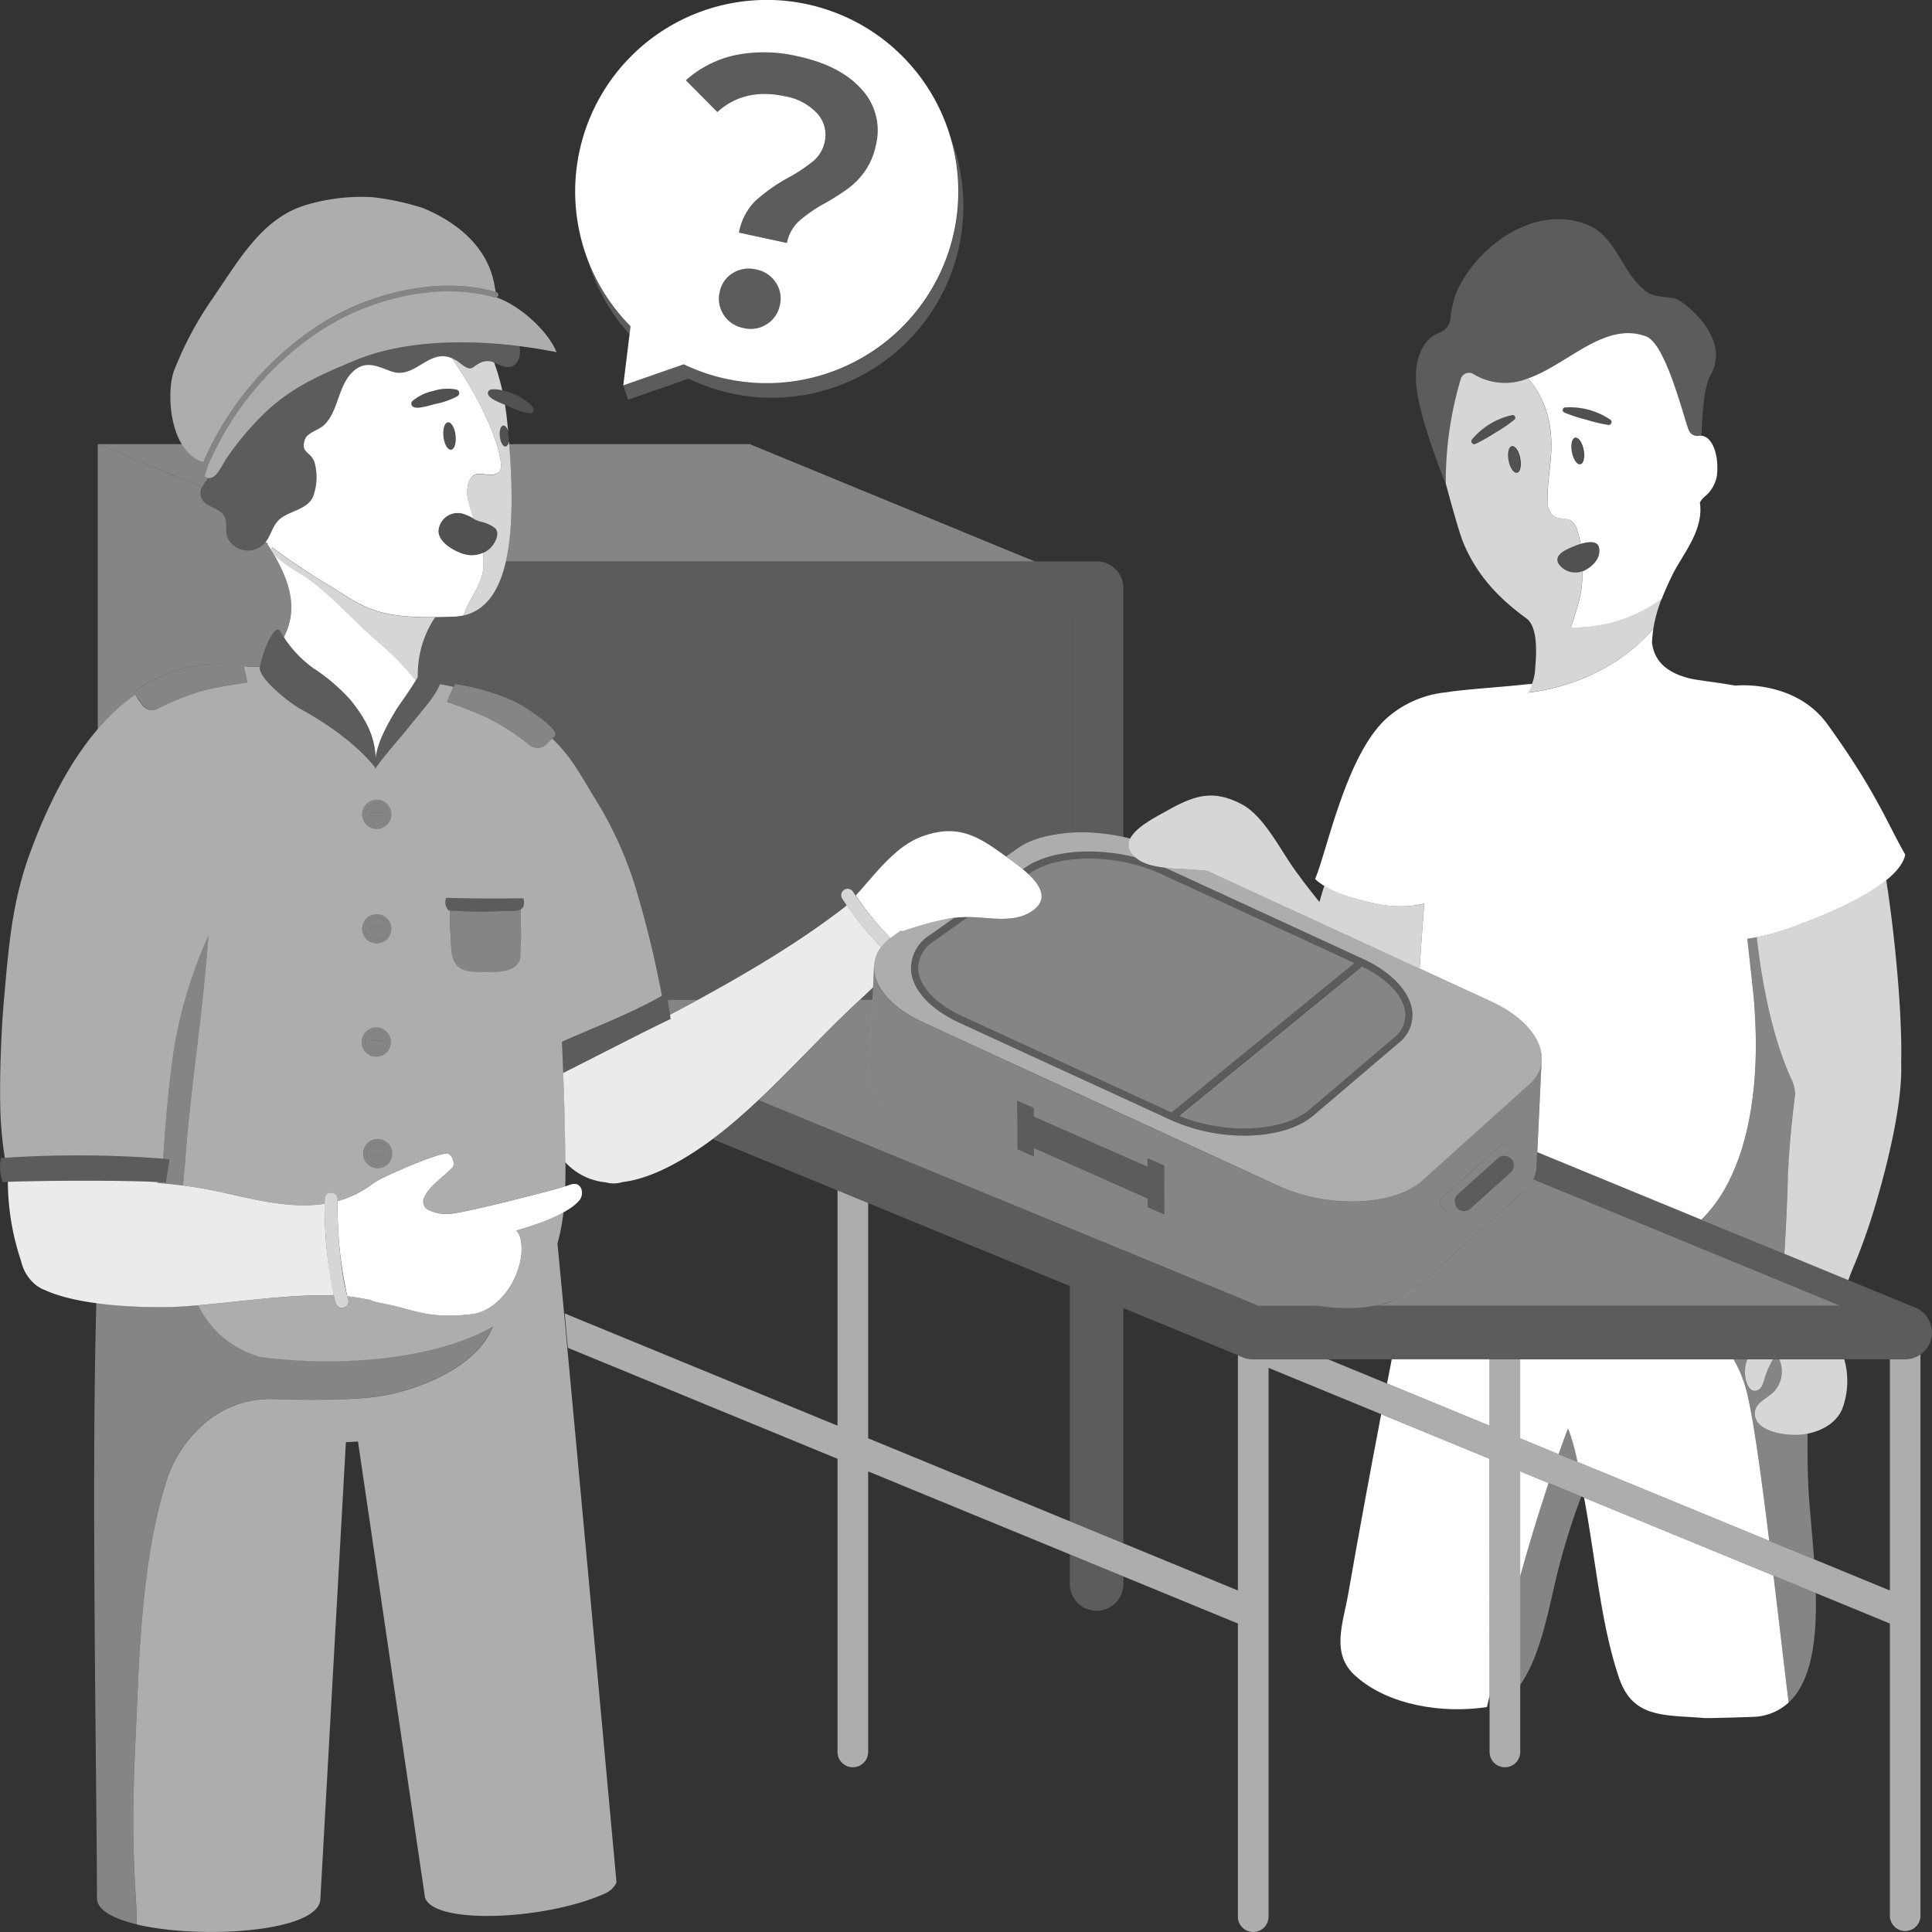<svg viewBox="0 0 300 300" xmlns="http://www.w3.org/2000/svg"><rect x="0" y="0" width="300" height="300" fill="#333333" stroke="none"/><g fill="#fff"><path d="m 224.51 75.08 a 55.46 55.46 0 0 1 2.31 -16.18 1.33 1.33 0 0 1 1.93 -.85 9.44 9.44 0 0 0 8.52 .7 c 6.23 -2.22 11.9 -8.88 18.3 -6.54 3.06 1.12 5.76 12.26 6.63 14.53 a 1.44 1.44 0 0 0 1.59 .92 l .05 -.01 v -.02 .04 a 1.66 1.66 0 0 1 .35 0 c .2 -4.09 .47 -7.72 1.41 -9.38 3.42 -6.07 -4.56 -11.72 -5.39 -11.9 -1.44 -.31 -2.92 -.24 -4.19 -.86 -4.05 -2.62 -4.82 -8.53 -9.27 -10.52 -7.87 -3.4 -16.72 2.56 -20.32 9.76 a 14.96 14.96 0 0 0 -1.22 4.74 2.5 2.5 0 0 1 -1.6 2.1 c -1.62 .63 -3.89 2.41 -3.74 7.51 .14 4.64 3.74 13.83 4.74 16.32 z" opacity=".2"/><path d="m 264.35 67.68 a 1.54 1.54 0 0 0 -.5 0 v -.04 .02 l -.05 .01 a 1.44 1.44 0 0 1 -1.59 -.92 c -.87 -2.27 -3.57 -13.41 -6.63 -14.53 -6.41 -2.34 -12.07 4.31 -18.3 6.54 2.1 2.47 4.06 6.24 3.53 12.37 -.19 2.18 -.53 4.34 -.51 6.53 a 2.85 2.85 0 0 0 1.02 2.53 c .8 .48 1.91 .18 2.68 .7 a 2.59 2.59 0 0 1 .85 1.29 12.85 12.85 0 0 1 .58 2.28 c 1.05 -.33 2.59 -.57 2.85 .52 .42 1.73 -1.14 3.14 -2.47 3.71 -.02 .01 -.05 .01 -.07 .02 a 20.86 20.86 0 0 1 -.34 3.71 c -.34 1.72 -1.48 5.03 -1.48 5.03 a 23.12 23.12 0 0 0 14.12 -4.46 c .47 -1.21 1.02 -2.45 1.67 -3.76 1.55 -3.16 4.88 -6.84 4.25 -11.19 a 2.87 2.87 0 0 1 .7 -.89 5.34 5.34 0 0 0 1.94 -3.3 c .35 -3.12 -.65 -5.88 -2.25 -6.17 z m -18.96 4.42 c -.5 .1 -1.09 -.75 -1.31 -1.9 s .01 -2.15 .52 -2.24 1.09 .75 1.31 1.9 -.01 2.14 -.52 2.23 z m 4.39 -6.11 a 25.77 25.77 0 0 1 -3.49 -.83 22.04 22.04 0 0 1 -3.42 -1.13 .41 .41 0 0 1 .11 -.76 11.25 11.25 0 0 1 7.12 1.93 .45 .45 0 0 1 -.32 .78 z"/><path d="m 243.91 97.43 s 1.14 -3.31 1.48 -5.03 a 20.86 20.86 0 0 0 .34 -3.71 3.15 3.15 0 0 1 -3.74 -1.19 1.29 1.29 0 0 1 -.16 -.57 c -.02 -1.16 1.88 -1.81 2.89 -2.23 .18 -.07 .42 -.16 .69 -.25 a 12.85 12.85 0 0 0 -.58 -2.28 2.59 2.59 0 0 0 -.85 -1.29 c -.77 -.53 -1.88 -.23 -2.68 -.7 a 2.85 2.85 0 0 1 -1.02 -2.53 c -.02 -2.18 .32 -4.35 .51 -6.53 .53 -6.13 -1.43 -9.9 -3.53 -12.37 a 9.44 9.44 0 0 1 -8.52 -.7 1.33 1.33 0 0 0 -1.93 .85 55.46 55.46 0 0 0 -2.31 16.18 s 1.95 7.36 2.74 9.24 c 2.22 5.27 5.7 8.72 9.77 11.7 1.86 1.36 1.55 5.66 1.38 7.58 a 7.87 7.87 0 0 1 -1.15 3.94 c 4.28 -.46 13.13 -2.56 19.49 -9.94 a 23.32 23.32 0 0 1 1.3 -4.64 23.12 23.12 0 0 1 -14.12 4.47 z m -11.71 -30.25 a 25.87 25.87 0 0 1 -3.13 1.77 .45 .45 0 0 1 -.53 -.67 11.24 11.24 0 0 1 6.31 -3.83 .41 .41 0 0 1 .32 .7 21.97 21.97 0 0 1 -2.97 2.03 z m 3.35 6.23 c -.5 .1 -1.09 -.75 -1.31 -1.9 s .02 -2.15 .52 -2.24 1.09 .75 1.31 1.9 -.01 2.15 -.52 2.24 z" opacity=".8"/><ellipse cx="245" cy="70.02" opacity=".15" rx=".93" ry="2.11" transform="matrix(.982 -.187 .187 .982 -8.78 47.1)"/><path d="m 242.98 63.26 a 11.25 11.25 0 0 1 7.12 1.93 .45 .45 0 0 1 -.33 .79 25.74 25.74 0 0 1 -3.49 -.83 22.09 22.09 0 0 1 -3.42 -1.13 .41 .41 0 0 1 .11 -.76 z" opacity=".15"/><path d="m 235.17 65.15 a 22.01 22.01 0 0 1 -2.97 2.03 25.93 25.93 0 0 1 -3.13 1.77 .45 .45 0 0 1 -.53 -.67 11.24 11.24 0 0 1 6.31 -3.83 .41 .41 0 0 1 .32 .7 z" opacity=".15"/><path d="m 241.83 86.92 c -.02 -1.16 1.88 -1.81 2.89 -2.23 .87 -.36 3.21 -1.09 3.54 .27 .42 1.73 -1.14 3.14 -2.47 3.71 a 3.16 3.16 0 0 1 -3.8 -1.17 1.31 1.31 0 0 1 -.16 -.58 z" opacity=".15"/><ellipse cx="235.16" cy="71.34" opacity=".15" rx=".93" ry="2.11" transform="matrix(.982 -.187 .187 .982 -9.2 45.28)"/><path d="m 193.42 175.21 c .2 0 .4 0 .6 -.01 .28 -.01 .55 -.03 .82 -.04 .19 -.01 .38 -.02 .57 -.04 .27 -.03 .54 -.06 .8 -.09 .18 -.02 .36 -.04 .54 -.07 .27 -.04 .52 -.09 .78 -.14 .17 -.03 .34 -.06 .5 -.1 .26 -.06 .51 -.13 .76 -.19 .15 -.04 .31 -.08 .46 -.12 .25 -.08 .49 -.16 .73 -.25 .14 -.05 .28 -.09 .41 -.15 .24 -.1 .47 -.2 .7 -.31 .12 -.06 .24 -.1 .35 -.16 .24 -.12 .46 -.26 .69 -.39 .09 -.05 .18 -.1 .27 -.15 a 8.4 8.4 0 0 0 .84 -.62 l 13.18 -11.23 a 4.45 4.45 0 0 0 1.74 -4.09 c -.35 -2.55 -2.84 -5.14 -6.69 -6.99 l -28.4 23.19 c .1 .04 .19 .08 .29 .12 .2 .08 .41 .16 .61 .23 .26 .09 .51 .19 .77 .27 .21 .07 .42 .13 .63 .2 .26 .08 .52 .15 .79 .22 .21 .06 .43 .11 .65 .16 .27 .06 .54 .13 .8 .18 .22 .05 .43 .09 .65 .13 .27 .05 .54 .1 .82 .14 .22 .03 .43 .06 .65 .09 .27 .04 .55 .07 .82 .09 .21 .02 .42 .04 .64 .06 .28 .02 .55 .04 .83 .05 .21 .01 .41 .02 .62 .02 .24 0 .51 0 .78 -.01 z" opacity=".4"/><path d="m 226.34 185.47 l 6.26 -5.63 a 1.45 1.45 0 0 1 1.79 -.1 1.17 1.17 0 0 0 -1.6 -1.7 l -8.77 7.89 a 1.17 1.17 0 1 0 1.57 1.75 l .47 -.42 a 1.45 1.45 0 0 1 .28 -1.79 z" opacity=".4"/><path d="m 178.19 181.19 l -17.66 -7.8 .01 4.89 17.67 7.82 z" opacity=".2"/><path d="m 227.32 188.04 a 1.47 1.47 0 0 1 -.99 -2.57 l 6.26 -5.63 a 1.47 1.47 0 1 1 1.97 2.19 l -6.26 5.63 a 1.47 1.47 0 0 1 -.98 .38 z" opacity=".2"/><path d="m 178.22 187.44 l 2.6 1.15 -.03 -7.59 -2.6 -1.15 z" opacity=".2"/><path d="m 157.99 178.47 l 2.56 1.14 -.03 -7.55 -2.56 -1.13 z" opacity=".2"/><path d="m 239.23 165.57 c -.01 .04 -.02 .09 -.04 .13 a 4.88 4.88 0 0 1 -.29 .77 c -.03 .07 -.06 .13 -.1 .2 a 5.39 5.39 0 0 1 -.43 .67 c -.05 .07 -.09 .14 -.15 .21 a 6.81 6.81 0 0 1 -.76 .81 l -16.6 14.92 a 9.56 9.56 0 0 1 -1.02 .79 c -.09 .06 -.19 .11 -.28 .17 -.3 .19 -.6 .36 -.93 .53 -.09 .05 -.19 .09 -.28 .13 q -.54 .26 -1.13 .48 c -.06 .02 -.12 .05 -.18 .07 q -.69 .25 -1.44 .44 c -.63 .16 -1.28 .3 -1.95 .41 h -.02 c -.44 .07 -.89 .13 -1.35 .17 s -.94 .08 -1.42 .09 c -.26 .01 -.52 0 -.78 .01 s -.53 .01 -.8 0 c -.48 -.01 -.97 -.04 -1.46 -.07 -.17 -.01 -.34 -.03 -.5 -.05 -.33 -.03 -.67 -.06 -1 -.11 -.19 -.03 -.39 -.06 -.58 -.09 -.31 -.05 -.62 -.1 -.93 -.15 -.2 -.04 -.41 -.08 -.61 -.12 q -.45 -.09 -.9 -.2 c -.2 -.05 -.41 -.1 -.61 -.15 -.31 -.08 -.61 -.17 -.91 -.26 -.19 -.06 -.38 -.11 -.57 -.17 -.33 -.11 -.66 -.22 -.98 -.34 -.16 -.06 -.32 -.11 -.47 -.17 -.48 -.19 -.95 -.38 -1.42 -.6 l -41.84 -19.27 -10.61 -4.89 -2.59 -1.19 c -5.04 -2.32 -7.69 -5.63 -7.57 -8.68 l -.02 -.01 -.77 16.67 h .01 c -.05 3.02 2.6 6.28 7.58 8.57 l 55.04 25.35 c 7.87 3.62 18.03 3.23 22.52 -.8 l 16.6 -14.92 a 5.25 5.25 0 0 0 1.91 -4.37 h .02 l .75 -15.9 a 4.92 4.92 0 0 1 -.14 .92 z m -61.01 21.87 l -.01 -1.34 -17.67 -7.83 .01 1.33 -2.56 -1.14 -.03 -7.54 2.56 1.13 v 1.33 l 17.67 7.8 -.01 -1.34 2.6 1.15 .03 7.6 z m 56.35 -5.4 l -6.26 5.63 a 1.47 1.47 0 0 1 -2.08 -.11 1.4 1.4 0 0 1 -.18 -.3 l -.47 .42 a 1.17 1.17 0 1 1 -1.57 -1.75 l 8.77 -7.89 a 1.17 1.17 0 0 1 1.6 1.7 1.44 1.44 0 0 1 .29 .21 1.47 1.47 0 0 1 -.1 2.09 z" opacity=".4"/><path d="m 166.12 241.36 v 4.6 a 4.16 4.16 0 0 0 8.32 0 v -1.18 z" opacity=".2"/><path d="m 213.39 202.75 h 72.34 l -47.65 -19.61 a 6.05 6.05 0 0 1 -1.37 1.77 l -16.6 14.92 a 13.65 13.65 0 0 1 -6.72 2.92 z" opacity=".4"/><path d="m 240.46 230.29 l -4.41 -1.82 v 16.3 c 1.36 -4.9 2.84 -9.76 4.41 -14.48 z"/><path d="m 231.29 211.07 h -15.18 q -.37 1.88 -.73 3.76 l 15.91 6.55 z"/><path d="m 271.34 216.57 a 19.04 19.04 0 0 0 -2.15 -5.49 h -33.14 v 12.26 l 5.97 2.46 c .48 -1.34 .96 -2.69 1.46 -3.99 a 30.42 30.42 0 0 1 1.46 5.19 l 29.79 12.26 c -1.22 -9.88 -2.44 -18.78 -3.39 -22.69 z"/><path d="m 245.98 232.56 c 1.92 10.49 2.62 19.62 5.39 27.88 2.15 6.41 6.91 5.82 13.34 6.34 .46 .04 7.63 -.16 8.09 -.22 a 8.54 8.54 0 0 0 4.94 -2.19 c -.71 -5.83 -1.52 -12.83 -2.35 -19.71 z"/><path d="m 231.29 226.52 l -16.82 -6.92 c -1.76 9.24 -3.48 18.48 -5.09 27.75 -.84 4.81 -2.79 9.41 1.1 12.89 5.05 4.53 13.41 5.89 20.41 4.83 .13 -.56 .27 -1.14 .41 -1.71 z"/><path d="m 221.16 140.31 c -.26 3.32 -.51 6.72 -.72 10.09 l 11.09 5.11 c 4.97 2.29 7.81 5.66 7.86 8.74 h .01 v .07 c 0 .11 -.01 .21 -.02 .32 l -.67 14.27 25.49 10.49 a 22.39 22.39 0 0 0 2.83 -3.49 c .03 -.04 .05 -.08 .08 -.12 q .7 -1.09 1.29 -2.25 c .07 -.13 .13 -.27 .2 -.41 .19 -.38 .37 -.77 .54 -1.16 .07 -.17 .14 -.33 .21 -.5 q .24 -.57 .46 -1.15 c .06 -.17 .13 -.34 .19 -.51 .15 -.41 .29 -.83 .42 -1.25 .05 -.15 .1 -.29 .14 -.44 .09 -.3 .17 -.62 .26 -.92 a 46.12 46.12 0 0 0 1.1 -5.15 c .01 -.09 .03 -.18 .04 -.27 q .19 -1.26 .33 -2.54 c .01 -.05 .01 -.11 .02 -.16 v -.01 q .14 -1.36 .22 -2.72 c 0 -.09 .01 -.18 .01 -.27 q .07 -1.2 .09 -2.4 c 0 -.15 .01 -.3 .01 -.44 q .02 -1.24 -.01 -2.47 c 0 -.11 0 -.23 -.01 -.34 v -.04 c -.02 -.77 -.05 -1.53 -.09 -2.28 -.01 -.21 -.02 -.42 -.03 -.62 -.05 -.82 -.1 -1.64 -.17 -2.44 -.01 -.14 -.03 -.33 -.05 -.53 -.01 -.07 -.01 -.14 -.02 -.21 -.02 -.15 -.03 -.31 -.05 -.48 -.01 -.09 -.02 -.18 -.03 -.27 -.02 -.19 -.04 -.4 -.07 -.61 -.03 -.24 -.06 -.49 -.08 -.76 l -.02 -.22 c 0 -.04 -.01 -.08 -.01 -.12 -.03 -.26 -.06 -.53 -.09 -.8 l -.01 -.09 c -.17 -1.48 -.36 -3.23 -.57 -5.13 l -.01 -.06 a 33.72 33.72 0 0 0 6.21 -1.52 c 5.57 -1.97 17.27 -6.59 18.32 -11.54 -2.88 -5.01 -4.49 -9.72 -12.08 -20.24 -3.62 -5.02 -9.46 -5.95 -12.43 -6.05 a 18.21 18.21 0 0 0 -1.93 .04 c -2.94 -.54 -5.98 -.84 -7.11 -1.13 -3.02 -.79 -5.35 -2.27 -5.78 -5.52 a 18.81 18.81 0 0 1 .22 -2.2 c -.47 .54 -.95 1.05 -1.45 1.54 -.15 .15 -.3 .29 -.45 .43 -.36 .34 -.72 .67 -1.09 .98 -.16 .14 -.32 .27 -.48 .4 q -.64 .52 -1.3 .99 c -.09 .06 -.17 .13 -.26 .19 -.54 .38 -1.08 .73 -1.63 1.06 -.09 .06 -.18 .11 -.28 .16 q -.69 .41 -1.38 .77 c -.12 .06 -.24 .12 -.35 .18 q -.73 .37 -1.45 .69 c -.05 .02 -.09 .04 -.14 .06 a 32.53 32.53 0 0 1 -3.3 1.23 31.8 31.8 0 0 1 -5.92 1.27 5.35 5.35 0 0 0 .67 -1.35 c -.46 .02 -.9 .04 -1.27 .09 -3.16 .36 -9.64 .77 -12.06 1.2 a 16.33 16.33 0 0 0 -9.26 4.01 c -6.33 5.7 -9.25 20.57 -11.13 24.98 2.13 2.13 7.64 3.53 10.01 3.93 a 16.39 16.39 0 0 0 6.94 -.11 z"/><path d="m 280.82 231.14 c -.15 -2.81 -.17 -5.66 -.14 -8.53 a 10.7 10.7 0 0 1 -1.21 .18 c -2.02 .17 -6.7 -.4 -6.98 -3.04 -.23 -2.09 2.22 -2.59 3.22 -3.96 a 4.63 4.63 0 0 0 .58 -4.71 h -.99 a 13.23 13.23 0 0 0 -1.34 3.06 4.47 4.47 0 0 1 -.46 1.2 1.26 1.26 0 0 1 -1.06 .63 c -.61 -.03 -1.02 -.65 -1.22 -1.22 a 5.37 5.37 0 0 1 .08 -3.67 h -2.11 a 19.04 19.04 0 0 1 2.15 5.49 c .95 3.91 2.17 12.82 3.39 22.69 l 6.96 2.86 c -.29 -4.03 -.71 -7.88 -.87 -10.98 z" opacity=".4"/><path d="m 275.39 244.66 c .83 6.89 1.64 13.89 2.35 19.71 3.65 -3.37 4.38 -10.05 4.22 -17.01 z" opacity=".4"/><path d="m 277.08 194.7 c .19 -3.12 .32 -6.2 .48 -9.7 .05 -1.15 .11 -2.48 .17 -3.88 .01 -.25 .03 -.5 .04 -.75 .02 -.29 .03 -.58 .05 -.88 q .03 -.57 .07 -1.16 c .01 -.2 .02 -.39 .04 -.59 q .06 -.88 .13 -1.77 c .01 -.18 .03 -.35 .05 -.52 q .06 -.67 .12 -1.33 c .02 -.21 .04 -.42 .07 -.62 .05 -.43 .1 -.86 .15 -1.28 .02 -.19 .05 -.38 .07 -.56 .08 -.6 .16 -1.2 .26 -1.78 a 6.36 6.36 0 0 0 -.47 -2.02 c -2.61 -5.5 -4.56 -13.69 -5.52 -22.34 -.49 .09 -.98 .17 -1.47 .24 l .01 .07 c .25 2.28 .48 4.34 .66 5.97 l .03 .3 c .03 .29 .06 .58 .09 .84 .02 .21 .05 .42 .07 .61 .01 .1 .02 .18 .03 .27 .02 .17 .04 .34 .05 .48 .01 .07 .02 .15 .02 .21 .02 .2 .04 .38 .05 .53 q .08 .87 .13 1.75 c .01 .19 .02 .37 .03 .56 q .04 .62 .07 1.24 c .01 .22 .02 .44 .03 .66 q .02 .59 .04 1.18 c 0 .22 .01 .45 .01 .67 .01 .41 .01 .82 .01 1.23 v .61 q -.01 .76 -.03 1.53 c 0 .11 -.01 .21 -.01 .32 q -.03 .93 -.09 1.87 c -.01 .13 -.02 .25 -.03 .38 -.03 .49 -.07 .98 -.12 1.47 -.02 .19 -.04 .39 -.06 .58 -.04 .43 -.09 .85 -.14 1.27 -.03 .21 -.05 .41 -.08 .62 q -.09 .63 -.19 1.26 c -.03 .19 -.06 .38 -.09 .57 q -.12 .71 -.27 1.41 c -.03 .13 -.05 .26 -.08 .39 -.25 1.2 -.55 2.38 -.9 3.53 -.04 .15 -.09 .29 -.14 .44 -.13 .42 -.27 .84 -.42 1.25 -.06 .17 -.13 .34 -.19 .51 q -.22 .58 -.46 1.15 c -.07 .17 -.14 .34 -.21 .5 -.17 .39 -.36 .78 -.54 1.16 -.07 .14 -.13 .27 -.2 .41 a 23.8 23.8 0 0 1 -4.18 5.87 z" opacity=".4"/><path d="m 275.71 215.79 c -1 1.37 -3.44 1.87 -3.22 3.96 .28 2.64 4.96 3.21 6.98 3.04 2.59 -.21 5.47 -1.43 6.57 -3.95 a 12.38 12.38 0 0 0 .34 -7.76 h -10.1 a 4.63 4.63 0 0 1 -.57 4.71 z" opacity=".8"/><path d="m 272.45 215.97 a 1.26 1.26 0 0 0 1.06 -.63 4.47 4.47 0 0 0 .46 -1.2 13.23 13.23 0 0 1 1.34 -3.06 h -4 a 5.37 5.37 0 0 0 -.08 3.67 c .2 .57 .6 1.19 1.22 1.22 z" opacity=".8"/><path d="m 278.76 169.87 a 136.4 136.4 0 0 0 -1.2 15.12 c -.15 3.5 -.29 6.59 -.48 9.7 l 9.93 4.09 c .19 -.54 .39 -1.08 .62 -1.63 a 94.02 94.02 0 0 0 3.5 -9.75 c 1.68 -5.62 4.33 -15.73 4.08 -22.32 .2 -7.53 -.97 -19.85 -2.32 -28.42 -4.09 3.33 -11.33 6.15 -15.37 7.58 a 34.47 34.47 0 0 1 -4.74 1.27 c .96 8.65 2.9 16.83 5.52 22.34 a 6.36 6.36 0 0 1 .46 2.02 z" opacity=".8"/><path d="m 214.22 140.4 a 28.84 28.84 0 0 1 -8.58 -2.86 c -.27 .84 -.52 1.68 -.76 2.52 q -1.45 -1.79 -2.85 -3.66 c -.16 -.24 -.35 -.5 -.57 -.78 -2.38 -3.09 -5.04 -8.84 -8.63 -10.73 -4.53 -2.38 -7.45 -1.35 -11.66 1.02 -2.63 1.48 -8.48 4.32 -4.66 7.39 2.15 1.73 6.54 1.54 9.12 1.76 .66 .06 1.62 .14 2.53 .27 -.22 -.03 -.43 -.06 -.65 -.08 l 32.93 15.17 c .21 -3.38 .45 -6.77 .71 -10.09 a 16.39 16.39 0 0 1 -6.93 .07 z" opacity=".8"/><path d="m 240.46 230.29 c -1.58 4.72 -3.05 9.58 -4.41 14.48 v 16.85 c 2.98 -4.13 4.29 -11.06 5.44 -15.93 a 106.35 106.35 0 0 1 4.05 -13.31 z" opacity=".4"/><path d="m 244.94 226.99 a 30.51 30.51 0 0 0 -1.46 -5.19 c -.5 1.3 -.98 2.64 -1.46 3.99 z" opacity=".4"/><path d="m 78.55 87.17 h 82.1 l -44.22 -18.2 h -37.37 c .56 7.13 .56 13.47 -.51 18.2 z" opacity=".4"/><path d="m 32.34 74.23 a 1.47 1.47 0 0 1 -.58 -.25 q .27 -.97 .59 -1.93 a .42 .42 0 0 1 -.33 .18 .43 .43 0 0 1 -.17 -.04 .43 .43 0 0 1 -.25 -.44 5.98 5.98 0 0 1 -3.36 -2.79 h -13.06 l 16.21 6.67 a 5.67 5.67 0 0 1 .95 -1.4 z" opacity=".4"/><path d="m 21.04 107.84 c -.1 -.3 0 -.51 .37 -.83 1.42 -1.23 4.9 -2.58 6.6 -3.12 a 34.18 34.18 0 0 1 9.78 -.89 c .05 .14 .1 .3 .14 .45 l 2.45 .11 c .21 -1.8 2.27 -7.06 3.16 -5.48 .16 .29 .34 .58 .53 .87 2.06 -4.07 1.48 -8.31 -2.59 -14.5 l .16 .06 c -.13 -.11 -.27 -.23 -.4 -.34 a 3.81 3.81 0 0 1 -.25 .3 3.53 3.53 0 0 1 -5.62 -.89 c -.5 -1.21 .1 -2.49 -.64 -3.59 -.91 -1.36 -3.27 -1.22 -3.56 -3.11 a 2.25 2.25 0 0 1 .21 -1.24 l -16.2 -6.67 v 44.26 a 31.74 31.74 0 0 1 5.86 -5.39 z" opacity=".4"/><path d="m 133.56 155.25 h 1.94 l .09 -1.93 c -.68 .66 -1.36 1.31 -2.03 1.93 z" opacity=".2"/><path d="m 73.2 95.49 v 11.18 a 33.14 33.14 0 0 1 6.89 2.33 c 1.56 .86 4.71 2.87 5.86 4.35 .45 .58 .37 .8 -.19 1.33 3.22 3.06 4.62 6.1 7.44 10.63 a 58.81 58.81 0 0 1 5.78 13.42 161.06 161.06 0 0 1 3.82 15.9 c .28 -.16 .57 -.32 .85 -.49 .03 .44 .05 .79 .08 1.1 h 4.64 a 175.54 175.54 0 0 0 22.28 -13.99 c .28 -.21 .56 -.44 .85 -.69 -.23 -.34 -.47 -.67 -.7 -1.02 a 1 1 0 0 1 1.67 -1.1 c .14 .21 .28 .41 .42 .61 2.89 -3.14 6.08 -7.56 10.01 -9.06 5.4 -2.05 8.53 -.51 12.92 2.71 .13 .1 .27 .2 .41 .3 l 1.78 -1.25 a 16.31 16.31 0 0 1 8.13 -2.44 v -33.82 z" opacity=".2"/><path d="m 170.28 87.17 h -91.73 c -1.18 5.2 -3.66 8.45 -8.15 8.61 -1.03 .04 -1.96 .06 -2.84 .07 a 16.95 16.95 0 0 0 -2.68 7.67 v 1.59 a 24 24 0 0 0 1.59 -3.22 c .84 -2.15 2.68 2.16 1.89 4.27 -.01 .02 -.02 .04 -.03 .06 q 1.06 .19 2.11 .43 c .08 -.15 .16 -.3 .24 -.43 a 22.3 22.3 0 0 1 2.52 .45 v -11.18 h 92.92 v 33.82 a 28.16 28.16 0 0 1 4.04 .02 l .15 .01 c .67 .05 1.35 .13 2.02 .23 h .01 q 1.06 .16 2.1 .39 v -38.63 a 4.16 4.16 0 0 0 -4.16 -4.16 z" opacity=".2"/><path d="m 300 206.9 a 4.14 4.14 0 0 0 -.08 -.75 c -.02 -.13 -.07 -.26 -.1 -.38 a 4.24 4.24 0 0 0 -.14 -.46 3.96 3.96 0 0 0 -.21 -.4 c -.06 -.11 -.1 -.22 -.17 -.32 s -.15 -.19 -.23 -.28 a 4.18 4.18 0 0 0 -.28 -.34 4.09 4.09 0 0 0 -.54 -.44 c -.03 -.02 -.06 -.05 -.09 -.08 a 4.22 4.22 0 0 0 -.72 -.39 h -.01 l -58.72 -24.15 -.08 1.64 h -.03 a 4.91 4.91 0 0 1 -.53 2.6 l 47.65 19.61 h -72.33 a 26.45 26.45 0 0 1 -8.69 0 h -9.28 l -77.62 -31.94 a 83.6 83.6 0 0 1 -7.13 6.06 l 55.45 22.82 v 36.53 l 8.32 3.42 v -36.53 l 18.58 7.64 a 4.15 4.15 0 0 0 1.58 .31 h 101.24 a 4.08 4.08 0 0 0 .75 -.08 c .07 -.01 .14 -.03 .22 -.05 a 4.35 4.35 0 0 0 .51 -.16 c .07 -.03 .14 -.05 .2 -.08 a 4.19 4.19 0 0 0 .63 -.34 c .03 -.02 .05 -.04 .08 -.06 a 3.96 3.96 0 0 0 .48 -.4 c .05 -.05 .1 -.1 .15 -.15 a 3.99 3.99 0 0 0 .34 -.41 c .04 -.06 .09 -.12 .13 -.18 a 4.17 4.17 0 0 0 .28 -.52 c .02 -.05 .05 -.09 .07 -.14 l .01 -.01 c .03 -.07 .04 -.14 .06 -.21 a 4.03 4.03 0 0 0 .17 -.57 4.19 4.19 0 0 0 .06 -.57 c 0 -.08 .02 -.16 .02 -.24 z" opacity=".2"/><path d="m 103.72 155.25 c .11 1.26 .22 1.59 .32 2.33 q 2.17 -1.16 4.31 -2.33 z" opacity=".4"/><path d="m 197.59 200.64 l -55.04 -25.35 c -4.98 -2.29 -7.63 -5.55 -7.58 -8.57 h -.01 l .53 -11.47 h -1.94 l -.76 .71 c -4.83 4.5 -9.79 9.97 -14.99 14.86 l 77.62 31.94 h 9.28 a 27.43 27.43 0 0 1 -7.11 -2.12 z" opacity=".4"/><path d="m 298.15 210.37 a 4.19 4.19 0 0 1 -.63 .34 c -.07 .03 -.14 .05 -.2 .08 a 4.27 4.27 0 0 1 -.51 .16 c -.07 .02 -.14 .04 -.22 .05 a 4.09 4.09 0 0 1 -.75 .08 h -2.38 v 35.89 l -57.42 -23.63 v -12.26 h -4.76 v 10.3 l -25.04 -10.3 h -11.64 a 4.15 4.15 0 0 1 -1.58 -.31 l -.8 -.32 v 36.52 l -57.41 -23.63 v -36.53 l -4.76 -1.96 v 36.53 l -42.36 -17.43 q .23 2.53 .49 5.34 l 41.87 17.23 v 45.52 a 2.38 2.38 0 0 0 4.76 0 v -43.56 l 57.41 23.62 v 45.52 a 2.38 2.38 0 0 0 4.76 0 v -85.22 l 34.32 14.12 v 45.52 a 2.38 2.38 0 0 0 4.76 0 v -43.57 l 57.4 23.63 v 45.52 a 2.38 2.38 0 0 0 4.75 0 v -87.3 c -.02 .02 -.04 .04 -.06 .05 z" opacity=".6"/><path d="m 69.32 139.4 a 1.85 1.85 0 0 0 .33 1.93 c .44 .32 6.06 .22 8.19 .14 2.25 -.09 3.89 .39 3.48 -1.97 -3.69 .02 -7.79 .07 -12 -.1 z" opacity=".2"/><path d="m 32.02 72.23 a .43 .43 0 0 1 -.4 -.6 48.5 48.5 0 0 1 17.96 -21.2 c 8.58 -5.45 19.37 -7.44 27.49 -5.07 a .43 .43 0 1 1 -.24 .83 c -7.89 -2.31 -18.4 -.36 -26.78 4.96 a 47.62 47.62 0 0 0 -17.63 20.82 .43 .43 0 0 1 -.4 .26 z" opacity=".4"/><path d="m 85.95 113.35 c -1.15 -1.48 -4.3 -3.49 -5.86 -4.35 a 34.24 34.24 0 0 0 -9.41 -2.78 16.11 16.11 0 0 0 -1.24 2.78 c 2.57 .85 5.42 2.06 6.42 2.53 a 39.32 39.32 0 0 1 6.3 4.07 1.95 1.95 0 0 0 2.91 -.26 c 1.15 -1.08 1.47 -1.22 .88 -1.99 z" opacity=".4"/><path d="m 66.47 101.89 c -1.5 3.83 -4.33 7.25 -5.05 8.48 -1.28 2.2 -2.76 4.74 -3.1 7.29 -.15 -3.43 -1.59 -6.05 -3.89 -8.93 a 29.17 29.17 0 0 0 -5.8 -4.96 17.89 17.89 0 0 1 -5.09 -5.67 c -.89 -1.58 -2.95 3.68 -3.16 5.48 s 4.68 5.61 6.28 6.48 c 4.05 2.2 8.73 5.46 11.61 9.07 .01 .09 0 .19 .01 .28 1.17 -1.81 3.97 -4.92 5.32 -6.61 2.07 -2.61 4.02 -4.61 4.77 -6.63 .78 -2.12 -1.06 -6.43 -1.9 -4.28 z" opacity=".2"/><path d="m 21.41 107.02 c 1.42 -1.23 4.9 -2.58 6.6 -3.12 a 34.18 34.18 0 0 1 9.78 -.9 16.13 16.13 0 0 1 .68 2.97 c -2.68 .34 -5.72 .96 -6.79 1.23 a 39.35 39.35 0 0 0 -6.97 2.76 1.95 1.95 0 0 1 -2.8 -.83 c -.93 -1.28 -1.23 -1.48 -.5 -2.11 z" opacity=".4"/><path d="m .42 183.55 c 4.74 -.23 21.45 -.35 25.35 .11 .13 -1.34 .29 -1.63 .55 -3.64 a 165.4 165.4 0 0 0 -26.18 -.19 7 7 0 0 0 .28 3.72 z" opacity=".2"/><path d="m 136.86 147.06 a 7.55 7.55 0 0 1 1.42 -1.41 44.17 44.17 0 0 1 -5.83 -7.21 1 1 0 0 0 -1.67 1.1 46.22 46.22 0 0 0 6.08 7.52 z" opacity=".8"/><ellipse cx="78.32" cy="67.7" opacity=".15" rx=".72" ry="1.64" transform="matrix(.993 -.114 .114 .993 -7.23 9.41)"/><ellipse cx="69.79" cy="67.7" opacity=".15" rx=".94" ry="2.14" transform="matrix(.993 -.114 .114 .993 -7.29 8.43)"/><path d="m 76.85 81.99 c .92 .86 -.08 2.57 -.84 3.24 a 4.29 4.29 0 0 1 -3.89 .84 c -1.57 -.43 -4.17 -1.88 -4.03 -3.73 a 2.99 2.99 0 0 1 3.65 -2.59 c .98 .21 1.85 .97 2.86 1.24 a 5.58 5.58 0 0 1 2.25 1 z" opacity=".15"/><path d="m 71.05 61.51 a 12.37 12.37 0 0 1 -3.22 1.17 c -.77 .09 -3.91 1.36 -3.97 0 a .62 .62 0 0 1 .2 -.44 7.69 7.69 0 0 1 3.26 -1.55 7.26 7.26 0 0 1 3.61 -.18 .56 .56 0 0 1 .14 1.01 z" opacity=".15"/><path d="m 82.28 64.18 a 12.39 12.39 0 0 1 -3.26 -1.05 c -.67 -.41 -3.91 -1.3 -3.14 -2.44 a .61 .61 0 0 1 .42 -.23 7.7 7.7 0 0 1 3.53 .77 7.26 7.26 0 0 1 2.96 2.07 .56 .56 0 0 1 -.51 .88 z" opacity=".15"/><path d="m 78.51 69.33 c -.4 .05 -.8 -.65 -.9 -1.54 s .13 -1.66 .53 -1.71 c .29 -.03 .59 .33 .76 .89 q -.07 -.79 -.15 -1.59 c -.09 -.87 -.2 -1.71 -.33 -2.52 -1.14 -.47 -3.16 -1.23 -2.54 -2.16 a .62 .62 0 0 1 .42 -.23 5.25 5.25 0 0 1 1.69 .15 33.18 33.18 0 0 0 -1.26 -4.32 2.43 2.43 0 0 0 -1.68 -.14 c -1.91 .61 -1.53 1.87 -3.57 .26 a 5.83 5.83 0 0 0 -1.3 -.8 c 4.02 5.83 6.89 11.83 7.52 15.7 .09 .56 .26 1.62 -.27 2.03 -1.6 1.25 -3.71 -1.08 -4.7 1.67 a 5.42 5.42 0 0 0 .07 3.12 c .2 .82 .46 1.62 .73 2.42 a 5.29 5.29 0 0 0 1.06 .44 5.58 5.58 0 0 1 2.26 .99 c .92 .86 -.08 2.57 -.84 3.24 a 4.01 4.01 0 0 1 -1.03 .64 10.37 10.37 0 0 1 .07 2.23 7.72 7.72 0 0 1 -.3 1.58 c -.63 2.07 -2.17 3.88 -2.73 5.89 7.19 -1.68 8.16 -12.88 7.01 -27.09 -.08 .48 -.27 .82 -.52 .85 z" opacity=".8"/><path d="m 55.26 55.92 c -5.2 2.15 -9.42 3.94 -13.6 7.7 a 45.23 45.23 0 0 0 -6.36 7.4 c -.87 1.25 -1.67 3.42 -2.95 3.21 a 3.6 3.6 0 0 0 -1.17 2.66 c .29 1.89 2.65 1.75 3.56 3.11 .74 1.1 .14 2.38 .64 3.59 a 3.53 3.53 0 0 0 5.62 .89 c 1.31 -1.38 1.16 -3.12 2.98 -4.24 1.58 -.97 3.76 -1.27 4.61 -3.04 a 8.76 8.76 0 0 0 .28 -5.28 c -.54 -1.8 -2.19 -1.46 -1.57 -3.53 .37 -1.25 2.12 -1.49 3.06 -2.41 2.19 -2.14 2.09 -5.9 4.32 -8.13 1.98 -1.99 3.8 -1 6 -.19 4.18 1.54 6.28 -4.8 10.81 -1.22 2.04 1.61 1.65 .35 3.57 -.26 1.27 -.41 2.26 .59 3.44 .78 1.89 .3 2.47 -1.63 2.17 -3.19 -8.49 -1.08 -18.08 -.89 -25.41 2.15 z" fill-rule="evenodd" opacity=".2"/><path d="m 31.62 71.63 a 48.5 48.5 0 0 1 17.96 -21.2 c 8.55 -5.44 19.28 -7.43 27.39 -5.1 -.06 -.34 -.13 -.7 -.2 -1.1 -.71 -4.16 -3.68 -8.83 -11.1 -11.93 a 40.77 40.77 0 0 0 -7.81 -1.68 30.21 30.21 0 0 0 -10.08 1.13 c -6.91 1.96 -10.43 8.24 -14.69 14.48 a 53.93 53.93 0 0 0 -6.07 11.34 c -1.21 3.23 -.82 12.56 4.58 14.19 a .41 .41 0 0 1 .02 -.13 z" opacity=".6"/><path d="m 77.07 46.18 a .44 .44 0 0 1 -.24 .01 c -7.89 -2.31 -18.4 -.36 -26.78 4.96 a 47.62 47.62 0 0 0 -17.63 20.82 c -.02 .04 -.05 .05 -.07 .08 q -.32 .96 -.59 1.93 c 1.64 1.1 2.54 -1.54 3.53 -2.96 a 45.23 45.23 0 0 1 6.36 -7.4 c 4.18 -3.76 8.41 -5.54 13.6 -7.7 9.05 -3.75 21.57 -3.17 31.18 -1.23 -1.39 -3.37 -5.75 -7.29 -9.36 -8.51 z" opacity=".6"/><path d="m 46.47 88.98 c 4.47 2.8 7.51 6.57 12.42 10.88 a 41.94 41.94 0 0 1 5.66 5.82 c .11 -.18 .22 -.37 .33 -.56 a 15.97 15.97 0 0 1 2.69 -9.27 c -8.46 .08 -10.76 -1.22 -15.89 -4.59 a 104.92 104.92 0 0 1 -9.43 -6.25 c -.18 .39 .11 .88 .42 1.22 a 18.61 18.61 0 0 0 3.8 2.75 z" opacity=".8"/><path d="m 77.7 71.32 c -.63 -3.87 -3.5 -9.87 -7.51 -15.69 -3.68 -1.59 -5.75 3.4 -9.51 2.01 -2.2 -.81 -4.01 -1.79 -6 .19 -2.23 2.23 -2.13 5.99 -4.32 8.13 -.94 .92 -2.7 1.16 -3.06 2.41 -.61 2.08 1.03 1.73 1.57 3.53 a 8.76 8.76 0 0 1 -.28 5.28 c -.85 1.77 -3.04 2.06 -4.61 3.04 -1.69 1.04 -1.69 2.61 -2.73 3.94 .14 .12 .28 .23 .42 .35 l -.18 -.06 c 4.06 6.19 4.64 10.43 2.59 14.5 a 17.71 17.71 0 0 0 4.56 4.8 29.17 29.17 0 0 1 5.8 4.96 c 2.3 2.88 3.74 5.5 3.89 8.93 .34 -2.55 1.82 -5.09 3.1 -7.29 .46 -.79 1.82 -2.53 3.13 -4.69 a 41.94 41.94 0 0 0 -5.66 -5.82 c -4.91 -4.31 -7.95 -8.08 -12.42 -10.88 a 18.61 18.61 0 0 1 -3.8 -2.75 c -.32 -.33 -.6 -.83 -.42 -1.22 a 105.07 105.07 0 0 0 9.42 6.25 c 5.67 3.71 7.86 4.92 18.73 4.52 a 8.52 8.52 0 0 0 1.62 -.21 c .56 -2.02 2.11 -3.83 2.73 -5.89 a 7.72 7.72 0 0 0 .3 -1.58 10.37 10.37 0 0 0 -.07 -2.23 4.39 4.39 0 0 1 -2.86 .21 c -1.57 -.43 -4.17 -1.88 -4.03 -3.73 a 2.99 2.99 0 0 1 3.65 -2.59 7.4 7.4 0 0 1 1.79 .79 c -.27 -.8 -.53 -1.6 -.73 -2.42 a 5.42 5.42 0 0 1 -.07 -3.12 c .99 -2.75 3.1 -.42 4.7 -1.67 .52 -.38 .35 -1.45 .26 -2 z m -7.66 -1.49 c -.52 .06 -1.05 -.84 -1.18 -2.02 s .18 -2.17 .69 -2.23 1.05 .84 1.18 2.02 -.17 2.17 -.69 2.23 z m 1.02 -8.32 a 12.37 12.37 0 0 1 -3.22 1.17 c -.77 .09 -3.91 1.36 -3.97 0 a .62 .62 0 0 1 .2 -.44 7.69 7.69 0 0 1 3.26 -1.55 7.26 7.26 0 0 1 3.61 -.18 .56 .56 0 0 1 .11 1 z"/><path d="m 87.46 166.61 c 5.74 -2.89 14.01 -7.17 16.67 -8.37 a 40.01 40.01 0 0 1 -.48 -4.09 c -4.87 2.92 -10.95 5.22 -16.38 7.61 q .1 2.42 .19 4.85 z" opacity=".2"/><path d="m 32.36 145.34 c -.02 .04 -.05 .09 -.07 .13 a 71.12 71.12 0 0 0 -5.12 16.56 c -.91 5.44 -1.48 12.29 -1.83 17.9 .33 .03 .67 .06 .98 .09 -.26 2 -.42 2.3 -.55 3.63 -.34 -.04 -.78 -.08 -1.29 -.11 -.01 .05 -.01 .09 -.02 .14 1.33 .09 2.66 .24 3.96 .41 .12 -1.51 .26 -2.81 .33 -3.8 .94 -12.42 2.62 -21.68 3.61 -34.95 z" opacity=".4"/><path d="m 40.26 210.64 a 17.88 17.88 0 0 1 -1.72 -.65 c -.14 -.06 -.28 -.13 -.42 -.19 -.47 -.22 -.92 -.45 -1.35 -.7 -.06 -.04 -.13 -.07 -.19 -.1 a 15.02 15.02 0 0 1 -1.38 -.94 c -.08 -.07 -.17 -.13 -.25 -.2 -.38 -.3 -.74 -.62 -1.08 -.94 -.05 -.05 -.1 -.09 -.14 -.14 a 14.93 14.93 0 0 1 -1.1 -1.22 c -.02 -.02 -.03 -.04 -.05 -.06 a 15.72 15.72 0 0 1 -.92 -1.29 c -.02 -.03 -.04 -.06 -.06 -.09 q -.45 -.71 -.83 -1.46 c -1.74 .15 -3.36 .26 -4.79 .28 a 76.17 76.17 0 0 1 -11.02 -.6 c -.79 27.8 .03 70.84 .1 92.43 .01 1.81 2.5 3.16 6.14 4.03 .04 -2.38 -.18 -4.73 -.25 -6.22 -.56 -11.09 -.08 -18.12 .38 -29.21 .45 -10.68 1.26 -23.6 4.64 -33.84 1.62 -4.92 7.05 -12.65 16.61 -12.31 4.33 .15 11.93 .22 16.22 -.41 5.59 -.82 15.25 -4.33 17.73 -10.91 -8.68 5 -23.31 6.49 -36.27 4.74 z" opacity=".4"/><path d="m 53.11 203.11 a 1 1 0 0 1 -.96 -.72 c -1.4 -4.81 -1.85 -12.38 -1.72 -16.22 a .97 .97 0 0 1 1.03 -.97 1 1 0 0 1 .97 1.03 c -.12 3.6 .31 11.04 1.64 15.59 a 1 1 0 0 1 -.68 1.24 .98 .98 0 0 1 -.28 .05 z" opacity=".8"/><path d="m 86.56 193.11 a 30.37 30.37 0 0 0 .93 -4.85 37.09 37.09 0 0 1 -7.32 2.83 3.07 3.07 0 0 1 .6 1.01 c 1.21 4.6 -2.58 11.39 -7.54 11.97 -7.07 .83 -9.12 -.87 -14.32 -1.77 a 6.22 6.22 0 0 1 -1.48 -.46 c -.4 -.07 -.8 -.14 -1.24 -.23 h -.01 c -.51 -.1 -1.05 -.19 -1.61 -.26 -.19 -.02 -.4 -.04 -.6 -.06 h -.05 c .05 .18 .1 .37 .15 .55 a 1 1 0 0 1 -.68 1.24 .98 .98 0 0 1 -.28 .04 1 1 0 0 1 -.96 -.72 c -.12 -.4 -.22 -.81 -.32 -1.24 -6.36 -.22 -14.56 .96 -21.06 1.53 q .38 .75 .83 1.46 l .06 .09 a 15.72 15.72 0 0 0 .92 1.29 c .02 .02 .03 .04 .05 .06 a 14.93 14.93 0 0 0 1.1 1.22 c .05 .05 .1 .09 .14 .14 .34 .33 .7 .64 1.08 .94 .08 .07 .16 .13 .25 .2 a 15.02 15.02 0 0 0 1.38 .94 c .06 .04 .13 .07 .19 .1 .43 .25 .88 .48 1.35 .7 .14 .06 .28 .13 .42 .19 a 17.88 17.88 0 0 0 1.72 .65 c 12.97 1.75 27.59 .26 36.28 -4.72 -2.48 6.55 -12.14 10.06 -17.73 10.88 -4.29 .63 -11.89 .56 -16.22 .41 -9.56 -.34 -14.99 7.39 -16.61 12.31 -3.38 10.24 -4.2 23.16 -4.64 33.84 -.47 11.09 -.95 18.12 -.38 29.21 .08 1.49 .29 3.84 .25 6.22 9.95 2.38 28.5 1.19 28.54 -4 l 3.96 -70.88 1.88 -.1 10.33 70.31 c .09 4.79 18.4 4.19 28 -.12 a 3.57 3.57 0 0 0 1.81 -1.72 s -7.98 -87.29 -9.17 -99.2 z" opacity=".6"/><path d="m 87.26 161.76 c 5.12 -2.26 10.82 -4.44 15.53 -7.13 a 161.1 161.1 0 0 0 -3.82 -15.89 58.81 58.81 0 0 0 -5.77 -13.42 c -2.82 -4.53 -4.22 -7.57 -7.44 -10.63 -.18 .18 -.42 .38 -.7 .65 a 1.95 1.95 0 0 1 -2.91 .26 39.32 39.32 0 0 0 -6.3 -4.07 c -.99 -.47 -3.85 -1.68 -6.42 -2.53 a 18.68 18.68 0 0 1 1 -2.34 q -1.05 -.25 -2.11 -.43 c -.77 2 -2.7 3.98 -4.75 6.57 -1.34 1.69 -4.14 4.8 -5.32 6.61 -.01 -.09 0 -.19 -.01 -.28 -2.89 -3.61 -7.56 -6.87 -11.61 -9.07 -1.59 -.87 -6.49 -4.68 -6.28 -6.48 l -2.45 -.11 a 18.73 18.73 0 0 1 .53 2.51 c -2.68 .34 -5.72 .96 -6.79 1.23 a 39.35 39.35 0 0 0 -6.97 2.76 1.95 1.95 0 0 1 -2.8 -.83 7.3 7.3 0 0 1 -.86 -1.29 c -7.73 5.42 -12.82 15 -16.33 24.55 -2.87 7.84 -3.34 14.73 -4.08 23.02 -.39 4.39 -.67 11.27 -.56 16.34 a 57.64 57.64 0 0 0 .71 8.03 168.6 168.6 0 0 1 24.59 .14 c .36 -5.61 .92 -12.46 1.83 -17.9 a 71.12 71.12 0 0 1 5.12 -16.56 c .02 -.04 .04 -.09 .07 -.13 -.99 13.27 -2.67 22.53 -3.61 34.95 -.02 .24 -.04 .49 -.06 .76 -.02 .17 -.03 .36 -.05 .55 l -.01 .07 c -.07 .72 -.14 1.54 -.21 2.42 1.71 .22 3.38 .5 4.94 .82 4.98 1.01 11.18 2.92 17.06 2.01 0 -.26 .01 -.51 .02 -.74 a .97 .97 0 0 1 1.03 -.97 1 1 0 0 1 .97 1.03 c 0 .08 0 .17 -.01 .25 .12 -.03 .23 -.05 .35 -.09 .28 -.08 .55 -.19 .83 -.29 .22 -.08 .44 -.15 .66 -.24 .3 -.12 .6 -.28 .89 -.42 .19 -.09 .38 -.17 .56 -.27 .42 -.23 .84 -.49 1.25 -.77 .06 -.04 .11 -.07 .17 -.1 s .12 -.06 .18 -.1 a 11.57 11.57 0 0 1 1.74 -1.13 c 1.82 -.94 8.35 -3.81 10.27 -3.99 .8 -.08 1.48 1.62 .91 2.2 -1.44 1.48 -3.66 2.96 -4.32 4.53 a 1.46 1.46 0 0 0 .81 2.13 6.42 6.42 0 0 0 3.29 .51 c 2.34 -.2 14.59 -3.3 17.75 -4.26 .02 -.81 .04 -1.64 .04 -2.48 -.02 -5.35 -.16 -10.44 -.36 -15.43 q -.09 -2.27 -.19 -4.53 z m -28.76 -37.58 a 2.26 2.26 0 1 1 -2.26 2.26 2.26 2.26 0 0 1 2.26 -2.26 z m 0 17.77 a 2.26 2.26 0 1 1 -2.26 2.26 2.26 2.26 0 0 1 2.26 -2.26 z m -.08 17.59 a 2.26 2.26 0 1 1 -2.26 2.26 2.26 2.26 0 0 1 2.26 -2.26 z m .24 21.85 a 2.26 2.26 0 1 1 2.26 -2.26 2.26 2.26 0 0 1 -2.25 2.26 z m 22.2 -40.18 c .03 1.25 0 2.31 .04 3.07 .07 1.35 -.07 2.91 -.1 4.22 -.03 1.44 -1.39 2.21 -3.13 2.37 a 29.18 29.18 0 0 1 -3.67 .05 c -1.93 -.09 -3.74 -.38 -3.93 -3.74 -.05 -.93 -.19 -2.7 -.21 -4.29 0 -.26 -.02 -.9 .02 -1.49 a .76 .76 0 0 1 -.25 -.07 1.85 1.85 0 0 1 -.33 -1.93 c 4.22 .17 8.31 .12 12 .1 .18 .98 0 1.46 -.44 1.71 z" opacity=".6"/><path d="m 88.41 184 c -1.37 .55 -15.82 4.25 -18.39 4.47 a 6.42 6.42 0 0 1 -3.29 -.51 1.46 1.46 0 0 1 -.81 -2.13 c .66 -1.57 2.88 -3.05 4.32 -4.53 .56 -.58 -.11 -2.28 -.91 -2.2 -1.92 .18 -8.45 3.05 -10.27 3.99 a 11.57 11.57 0 0 0 -1.74 1.13 c -.06 .04 -.12 .06 -.18 .1 a 15.47 15.47 0 0 1 -4.71 2.18 63.08 63.08 0 0 0 1.5 14.79 22.6 22.6 0 0 1 2.26 .32 c .44 .09 .84 .16 1.24 .23 a 6.24 6.24 0 0 0 1.48 .46 c 5.21 .91 7.25 2.6 14.32 1.77 4.96 -.58 8.74 -7.37 7.54 -11.97 a 3.07 3.07 0 0 0 -.6 -1.01 c 4.1 -1.18 8.33 -2.86 9.84 -4.76 .78 -1 .32 -3.1 -1.6 -2.33 z"/><path d="m 50.42 186.92 c -5.88 .9 -12.09 -1 -17.06 -2.01 a 69.06 69.06 0 0 0 -8.9 -1.22 c .01 -.05 .01 -.09 .02 -.14 -5.12 -.31 -18.19 -.23 -23.26 -.04 a 39.14 39.14 0 0 0 2.05 12.29 6.64 6.64 0 0 0 2.51 3.9 c .04 .03 .09 .05 .13 .07 a 4.25 4.25 0 0 0 1.06 .55 c 4.62 2.13 12.72 2.74 19.01 2.64 6.75 -.1 17.78 -2.09 25.85 -1.81 a 66.14 66.14 0 0 1 -1.41 -14.23 z" opacity=".9"/><path d="m 80.86 141.21 c -.61 .35 -1.72 .21 -3.03 .26 a 69.05 69.05 0 0 1 -7.94 -.06 c -.04 .59 -.02 1.23 -.02 1.49 .02 1.58 .15 3.35 .21 4.29 .19 3.36 2 3.65 3.93 3.74 a 29.18 29.18 0 0 0 3.67 -.05 c 1.74 -.16 3.1 -.93 3.13 -2.37 .03 -1.31 .17 -2.87 .1 -4.22 -.05 -.77 -.02 -1.83 -.05 -3.08 z" opacity=".4"/><path d="m 58.5 124.7 a 1.74 1.74 0 1 0 1.74 1.74 1.74 1.74 0 0 0 -1.74 -1.74 z m .89 1.95 h -1.79 a .22 .22 0 0 1 0 -.43 h 1.78 a .22 .22 0 0 1 0 .43 z" opacity=".4"/><path d="m 58.5 128.69 a 2.26 2.26 0 1 1 2.26 -2.25 2.26 2.26 0 0 1 -2.26 2.25 z m 0 -3.99 a 1.74 1.74 0 1 0 1.74 1.74 1.74 1.74 0 0 0 -1.74 -1.74 z" opacity=".4"/><path d="m 59.39 126.65 h -1.79 a .22 .22 0 0 1 0 -.43 h 1.78 a .22 .22 0 0 1 0 .43 z" opacity=".4"/><path d="m 58.5 142.47 a 1.74 1.74 0 1 0 1.74 1.74 1.74 1.74 0 0 0 -1.74 -1.74 z m .89 1.95 h -1.79 a .22 .22 0 0 1 0 -.43 h 1.78 a .22 .22 0 0 1 0 .43 z" opacity=".4"/><path d="m 58.5 146.46 a 2.26 2.26 0 1 1 2.26 -2.26 2.26 2.26 0 0 1 -2.26 2.26 z m 0 -3.99 a 1.74 1.74 0 1 0 1.74 1.74 1.74 1.74 0 0 0 -1.74 -1.74 z" opacity=".4"/><path d="m 59.39 144.43 h -1.79 a .22 .22 0 0 1 0 -.43 h 1.78 a .22 .22 0 0 1 0 .43 z" opacity=".4"/><path d="m 58.42 160.06 a 1.74 1.74 0 1 0 1.74 1.74 1.74 1.74 0 0 0 -1.74 -1.74 z m .89 1.95 h -1.78 a .22 .22 0 0 1 0 -.43 h 1.78 a .22 .22 0 0 1 0 .43 z" opacity=".4"/><path d="m 58.42 164.05 a 2.26 2.26 0 1 1 2.26 -2.26 2.26 2.26 0 0 1 -2.26 2.26 z m 0 -3.99 a 1.74 1.74 0 1 0 1.74 1.74 1.74 1.74 0 0 0 -1.74 -1.74 z" opacity=".4"/><path d="m 59.31 162.02 h -1.78 a .22 .22 0 0 1 0 -.43 h 1.78 a .22 .22 0 0 1 0 .43 z" opacity=".4"/><path d="m 58.67 177.4 a 1.74 1.74 0 1 0 1.74 1.74 1.74 1.74 0 0 0 -1.74 -1.74 z m .89 1.95 h -1.79 a .22 .22 0 0 1 0 -.43 h 1.78 a .22 .22 0 0 1 0 .43 z" opacity=".4"/><path d="m 58.67 181.39 a 2.26 2.26 0 1 1 2.26 -2.26 2.26 2.26 0 0 1 -2.26 2.26 z m 0 -3.99 a 1.74 1.74 0 1 0 1.74 1.74 1.74 1.74 0 0 0 -1.74 -1.74 z" opacity=".4"/><path d="m 59.56 179.35 h -1.79 a .22 .22 0 0 1 0 -.43 h 1.78 a .22 .22 0 0 1 0 .43 z" opacity=".4"/><path d="m 131.49 140.56 c -.29 .25 -.58 .49 -.86 .7 -8.51 6.44 -17.36 11.4 -26.59 16.32 .03 .19 .05 .4 .08 .66 -2.65 1.2 -10.93 5.48 -16.67 8.37 .17 4.49 .3 9.07 .33 13.84 .06 .06 .11 .14 .17 .2 a 9.74 9.74 0 0 0 6.09 2.94 4.62 4.62 0 0 0 2.62 -.04 c 4 -.47 8.08 -2.68 11.34 -4.81 8.92 -5.82 17.02 -15.56 24.78 -22.79 .9 -.84 1.85 -1.72 2.79 -2.63 l .15 -3.28 .02 .01 a 5.25 5.25 0 0 1 1.11 -3 45.14 45.14 0 0 1 -5.36 -6.49 z" opacity=".9"/><path d="m 156.22 133 c -.14 -.1 -.28 -.2 -.41 -.3 -.83 -.6 -1.61 -1.15 -2.36 -1.62 -2.78 -1.74 -5.28 -2.51 -8.64 -1.7 a 16.05 16.05 0 0 0 -1.92 .61 c -.29 .11 -.57 .24 -.85 .38 -.09 .04 -.17 .09 -.26 .14 -.2 .11 -.4 .22 -.6 .34 -.09 .05 -.17 .1 -.26 .16 q -.33 .22 -.66 .45 c -.05 .04 -.1 .07 -.14 .1 -.27 .2 -.53 .41 -.79 .63 l -.16 .14 q -.31 .27 -.62 .55 l -.21 .19 q -.31 .29 -.62 .6 l -.13 .13 c -.52 .53 -1.03 1.07 -1.52 1.63 l -.01 .01 c -1.11 1.24 -2.17 2.51 -3.18 3.61 a 43.59 43.59 0 0 0 5.41 6.61 l -.01 .01 c .12 -.09 .22 -.18 .35 -.27 l 1.26 -.89 a .45 .45 0 0 0 .33 .07 52.25 52.25 0 0 1 6.96 -1.92 19.07 19.07 0 0 1 3.91 -.24 c 2.91 .11 6.31 .84 8.95 -.81 4.45 -2.79 -.93 -6.52 -3.82 -8.61 z"/><path d="m 158.83 134.97 l .34 -.24 c 3.79 -2.69 10.82 -3.22 17.18 -1.59 -1.16 -1.02 -1.28 -2.01 -.83 -2.93 -6.49 -1.68 -13.66 -1.19 -17.53 1.54 l -1.77 1.25 c .77 .56 1.72 1.23 2.61 1.97 z" opacity=".6"/><path d="m 231.53 155.51 l -44.02 -20.27 c -.7 -.08 -1.38 -.14 -1.88 -.19 -1.3 -.11 -3.05 -.11 -4.75 -.32 l 30.74 14.16 c 4.38 2.02 7.23 5.01 7.65 8 a 5.52 5.52 0 0 1 -2.12 5.09 l -13.18 11.22 c -2.45 2.09 -6.43 3.15 -10.78 3.15 a 27.86 27.86 0 0 1 -11.43 -2.45 l -.81 -.37 -31.95 -14.7 c -4.5 -2.08 -7.25 -5.02 -7.53 -8.09 a 6.08 6.08 0 0 1 2.91 -5.53 l 3.77 -2.67 c -.33 .04 -.66 .06 -.98 .11 a 52.25 52.25 0 0 0 -6.96 1.92 .45 .45 0 0 1 -.33 -.07 l -1.26 .89 c -5.24 3.69 -3.16 9.72 4.7 13.34 l 55.04 25.35 c 7.87 3.62 18.03 3.23 22.52 -.8 l 16.6 -14.92 c 4.11 -3.71 1.41 -9.46 -5.95 -12.85 z" opacity=".6"/><path d="m 180.31 135.71 c -6.88 -3.17 -16.07 -3.2 -20.49 -.07 l -.13 .09 c 2 1.89 3.22 4.08 .34 5.88 -2.64 1.65 -6.04 .91 -8.95 .81 -.28 -.01 -.55 .01 -.83 .01 l -5.22 3.71 a 4.95 4.95 0 0 0 -2.45 4.51 c .24 2.62 2.82 5.3 6.89 7.17 l 32.43 14.93 28.43 -23.21 z" opacity=".4"/><path d="m 219.26 156.9 c -.41 -3 -3.27 -5.99 -7.65 -8 l -30.74 -14.16 a 8.71 8.71 0 0 1 -4.36 -1.44 c -.07 -.05 -.1 -.1 -.17 -.16 -6.36 -1.63 -13.38 -1.1 -17.18 1.59 l -.34 .24 c .3 .25 .59 .5 .86 .76 l .13 -.09 c 4.42 -3.13 13.61 -3.1 20.49 .07 l 30.02 13.83 -28.42 23.21 -32.43 -14.93 c -4.07 -1.88 -6.64 -4.56 -6.89 -7.17 a 4.95 4.95 0 0 1 2.45 -4.51 l 5.22 -3.71 a 19.02 19.02 0 0 0 -2.1 .12 l -3.77 2.67 a 6.08 6.08 0 0 0 -2.91 5.53 c .28 3.07 3.03 6.01 7.53 8.09 l 31.93 14.71 .81 .37 a 27.86 27.86 0 0 0 11.43 2.45 c 4.34 0 8.32 -1.06 10.78 -3.15 l 13.18 -11.22 a 5.52 5.52 0 0 0 2.13 -5.1 z m -2.85 4.24 l -13.18 11.23 a 8.4 8.4 0 0 1 -.84 .62 c -.08 .05 -.18 .1 -.27 .15 -.22 .14 -.45 .27 -.69 .39 -.11 .06 -.24 .11 -.35 .16 -.23 .11 -.46 .21 -.7 .31 -.13 .05 -.28 .1 -.41 .15 -.24 .09 -.48 .17 -.73 .25 -.15 .05 -.31 .08 -.46 .12 -.25 .07 -.5 .14 -.76 .19 -.17 .04 -.34 .07 -.5 .1 -.26 .05 -.52 .1 -.78 .14 -.18 .03 -.36 .05 -.54 .07 -.27 .03 -.53 .07 -.8 .09 -.19 .02 -.38 .03 -.57 .04 -.27 .02 -.54 .04 -.82 .04 -.2 .01 -.4 .01 -.6 .01 -.27 0 -.55 0 -.82 0 -.2 0 -.41 -.01 -.62 -.02 -.27 -.01 -.55 -.03 -.83 -.05 -.21 -.02 -.42 -.04 -.64 -.06 -.27 -.03 -.55 -.06 -.82 -.09 -.22 -.03 -.43 -.06 -.65 -.09 -.27 -.04 -.54 -.09 -.82 -.14 -.22 -.04 -.43 -.08 -.65 -.13 q -.4 -.08 -.8 -.18 c -.22 -.05 -.43 -.11 -.65 -.16 -.26 -.07 -.53 -.14 -.79 -.22 -.21 -.06 -.42 -.13 -.63 -.2 -.26 -.09 -.52 -.18 -.77 -.27 -.21 -.08 -.41 -.15 -.61 -.23 -.1 -.04 -.19 -.08 -.29 -.12 l 28.41 -23.19 c 3.85 1.85 6.34 4.45 6.69 6.99 a 4.45 4.45 0 0 1 -1.71 4.1 z" opacity=".2"/><path d="m 137.76 6.6 a 29.75 29.75 0 0 0 -39.85 44.06 l -1.13 9.18 9.39 -3.27 a 29.76 29.76 0 0 0 31.59 -49.97 z m -16.66 40.77 a 4.53 4.53 0 0 1 -2.03 2.97 4.59 4.59 0 0 1 -3.6 .6 4.67 4.67 0 0 1 -3.09 -2.05 4.53 4.53 0 0 1 -.62 -3.54 4.43 4.43 0 0 1 2.02 -2.94 4.73 4.73 0 0 1 3.65 -.56 4.65 4.65 0 0 1 3.03 2.01 4.43 4.43 0 0 1 .64 3.51 z m 14.9 -24.82 a 10.77 10.77 0 0 1 -1.71 4.05 11.88 11.88 0 0 1 -2.58 2.66 38.58 38.58 0 0 1 -3.56 2.27 23.05 23.05 0 0 0 -4.08 2.8 6.25 6.25 0 0 0 -1.87 3.4 l -7.45 -1.61 a 9.24 9.24 0 0 1 2.57 -4.94 27.21 27.21 0 0 1 5.18 -3.64 23.69 23.69 0 0 0 3.84 -2.57 5.25 5.25 0 0 0 1.71 -2.91 4.9 4.9 0 0 0 -1.13 -4.42 8.77 8.77 0 0 0 -5.01 -2.68 q -6.31 -1.38 -10.52 2.44 l -4.89 -4.93 a 16.85 16.85 0 0 1 7.66 -3.9 22.66 22.66 0 0 1 9.78 .19 q 6.56 1.42 9.85 5.11 a 9.37 9.37 0 0 1 2.21 8.68 z"/><path d="m 147.67 21.5 a 29.75 29.75 0 0 1 -41.5 35.07 l -9.39 3.27 .75 2.23 9.39 -3.27 a 29.74 29.74 0 0 0 40.75 -37.3 z" opacity=".2"/><path d="m 97.91 50.66 a 29.89 29.89 0 0 1 -6.69 -10.48 29.83 29.83 0 0 0 6.54 11.75 z" opacity=".2"/><path d="m 117.45 41.85 a 4.73 4.73 0 0 0 -3.65 .56 4.43 4.43 0 0 0 -2.02 2.94 4.53 4.53 0 0 0 .62 3.54 4.67 4.67 0 0 0 3.09 2.05 4.59 4.59 0 0 0 3.6 -.6 4.53 4.53 0 0 0 2.03 -2.97 4.43 4.43 0 0 0 -.62 -3.51 4.65 4.65 0 0 0 -3.05 -2.01 z" opacity=".2"/><path d="m 126.94 17.64 a 4.89 4.89 0 0 1 1.13 4.42 5.24 5.24 0 0 1 -1.7 2.91 23.76 23.76 0 0 1 -3.84 2.57 27.16 27.16 0 0 0 -5.18 3.64 9.23 9.23 0 0 0 -2.57 4.93 l 7.45 1.62 a 6.25 6.25 0 0 1 1.87 -3.4 23.05 23.05 0 0 1 4.08 -2.8 38.58 38.58 0 0 0 3.56 -2.27 11.88 11.88 0 0 0 2.58 -2.66 10.77 10.77 0 0 0 1.68 -4.05 9.37 9.37 0 0 0 -2.2 -8.67 q -3.28 -3.69 -9.85 -5.11 a 22.66 22.66 0 0 0 -9.78 -.19 16.85 16.85 0 0 0 -7.66 3.9 l 4.89 4.93 q 4.2 -3.82 10.54 -2.44 a 8.76 8.76 0 0 1 5 2.67 z" opacity=".2"/></g></svg>